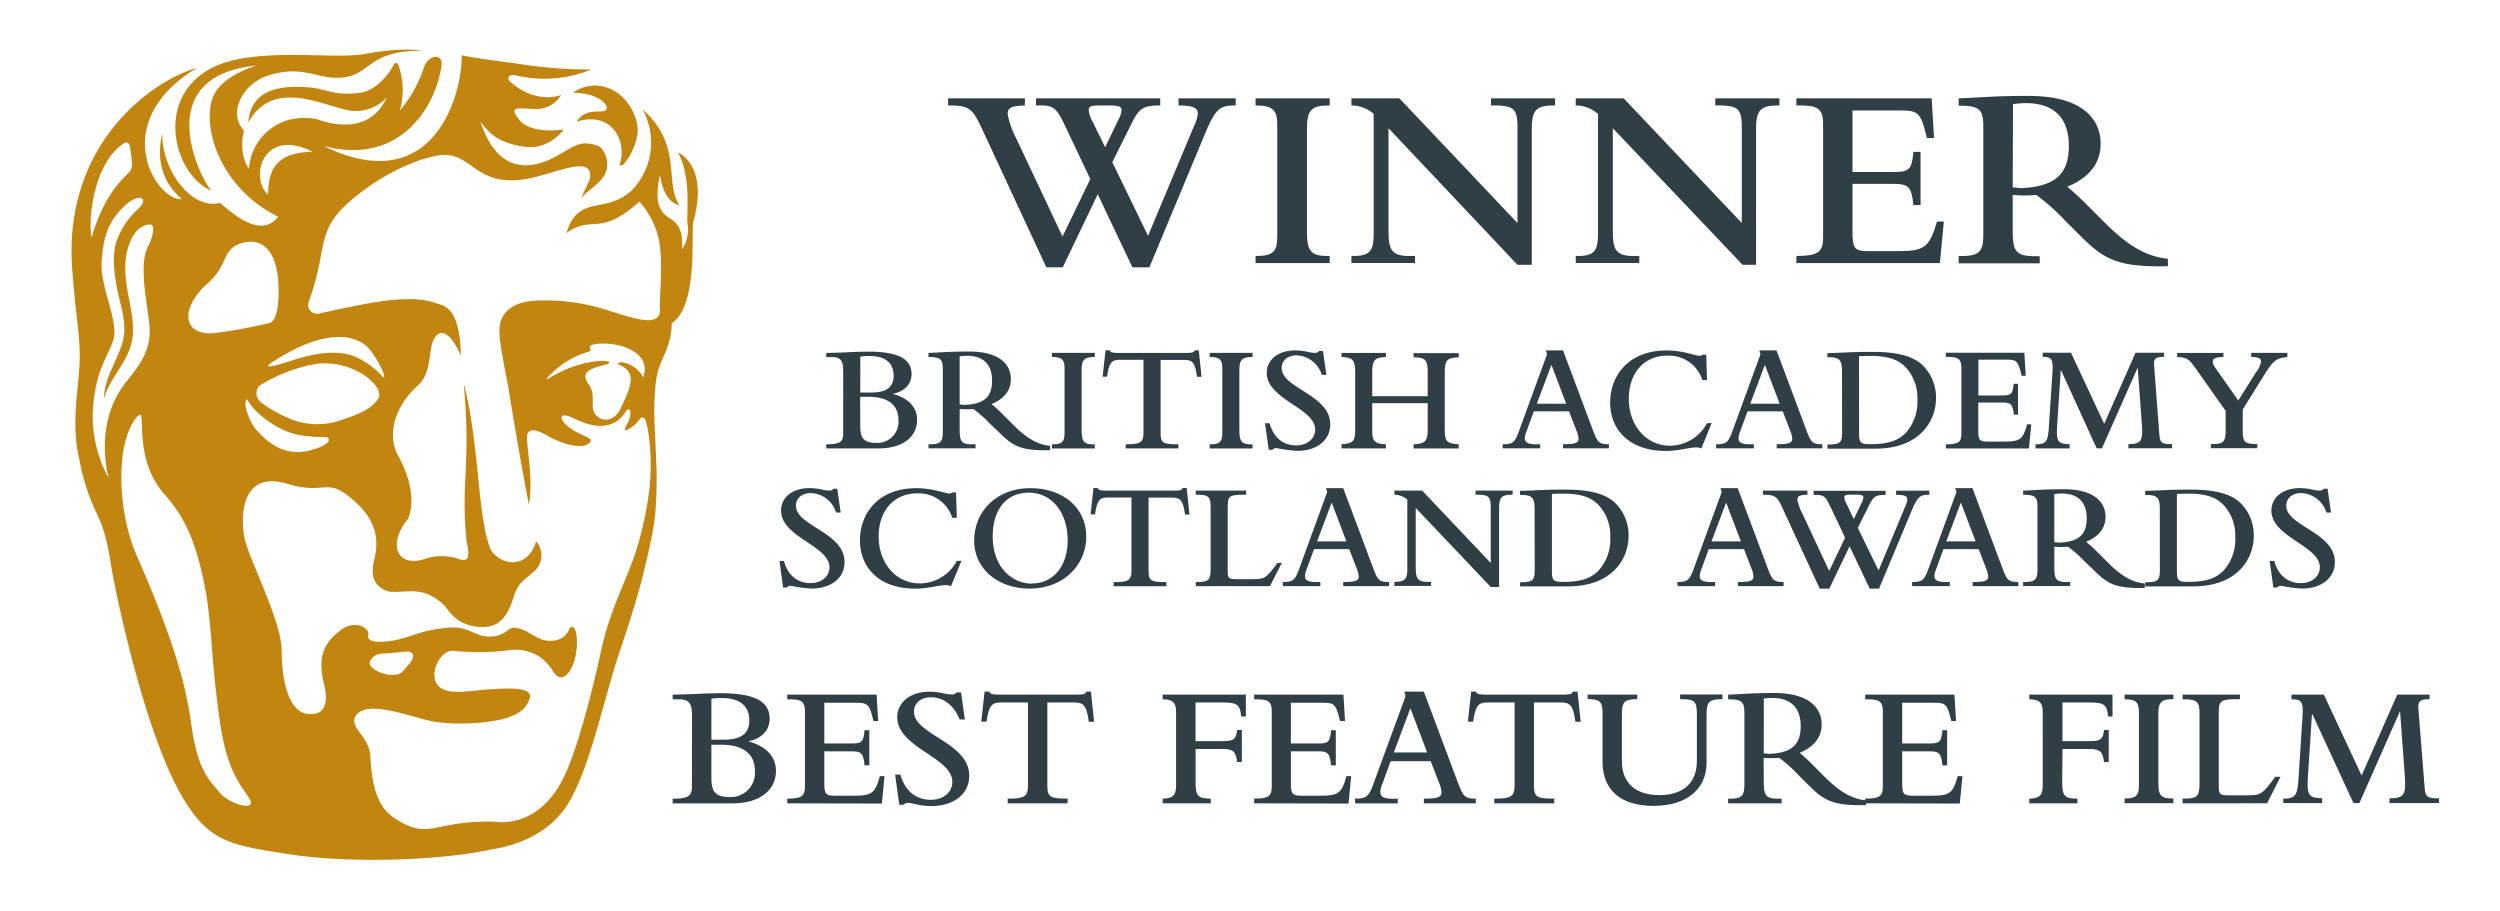 <svg xmlns="http://www.w3.org/2000/svg" preserveAspectRatio="xMinYMin" x="0px" y="0px" width="100%" height="100%" viewBox="0 0 472 172"><defs><style>.bafta-a{fill:#c28510;}.bafta-b{fill:#303e46;}</style></defs><path class="bafta-a" d="M41.36,149.51c-1.55-2-4-3.68-5.23-12.67-1.11-8.37-3.93-17.36-10.34-32-3.65-8.34-4-21.09-.09-25.94,2.57-3.22-1.22,7,5.37,14.45,3.87,4.38,6,8.94,7.72,18.07,1.22,6.4,1.05,13.71,2.82,25.42,1.41,9.31,4.07,11.52,5.54,14.07,1.35,2.35-3.93,1-5.79-1.41M20.51,90.26a24.15,24.15,0,0,1-3-12.14c.37-8.24,2.86-10.66,3.91-14s-2.51-9.86-2.23-14.61,1.19-7.78,4.6-10.87c2.38-2.16,4.6-1.38,2.23.87a14.6,14.6,0,0,0-4,6c-1,2.8-.49,7,.77,12s.58,6.79-.42,9.23c-1.5,3.65-2.52,4.9-2.8,8.67,1.12-4,4-6.3,5.18-10.34,1.68-6-3.17-12.86,0-19.81,1-2.27,2.8-3,3.73-2.85s.17,2.85-.39,3.81c-2.06,3.49-.26,11.16.12,15.14.42,4.41-1.57,7.28-4.25,10.57C18.06,79.18,20,88.1,20.51,90.26m2.16-62.67c.79-.65,1.73-1.34,1.94.55.24,2.1.67,3.53-.32,4.49-2.19,2.1-4.92,5.16-7,12.22-.68-3.17.28-13.1,5.36-17.26M39.34,53.38c3.87-3.44,2.49-6.48,6.48-7.53s6.29,1.89,6.71,7.13c.18,2.24.17,7.6-1.67,8a97.72,97.72,0,0,1-10.25,1.9c-6,.63-6.94-4.49-1.27-9.52M50.65,36.83C46.91,33.23,49.9,24,59,28.65c-8,.14-8.29,4.72-8.39,8.18M69.42,65.57A16.7,16.7,0,0,1,72.3,70.2c.34.83.31,1.31-.07.92a14.71,14.71,0,0,0-5.6-3.95c-3.67-1.27-8.2-.21-11.84,1-4.3,1.41-4.84,1.15-3.49.27,10.44-6.85,16-5,18.13-2.86m1.89,9.76c-1,1.68-3.18,2.77-7,4a13.52,13.52,0,0,1-10.45-.67A21.94,21.94,0,0,1,49.34,76,2.1,2.1,0,0,1,49,72.81a30.49,30.49,0,0,1,11-4.16,13.81,13.81,0,0,1,8.23,1.85c1.68,1,4.13,3.16,3.15,4.83M58.74,85c-4.82,1.21-7.85-1-10.47-4-1.09-1.25-2.65-5.17-1.58-5.59,1,2.24,5.79,6.19,10.14,6.78a26.91,26.91,0,0,0,4.54.33c1.19-.05,1.31,1.45-2.63,2.44m11.2,39.72c.88-1.36,1.83-1.25,3.47-1.35,1.34-.09,2-.22,3.36-.31s1.68,1,.42,2.41-1.37,2-3.18,2-4.94-1.38-4.07-2.74M121.39,71.3c-.85-2.36-4.62-3.54-4.73-2.55,3.42,1.41,2.9,3.46.43,8.54-1.06,2.16-3.44,2.61-4.74.86-.92-1.28,0-3.14-.79-4.85-.46-1-.73-.88-1-1.94-.49-2.17,4.54-2.3,4.47-2.93s-5.94-.52-11.64,3.14c-.29.16-.25-.18.8-1.13a16.54,16.54,0,0,1,6.41-3.87c1.77-.47.43-.57.85-1.25s7.24-1.08,9.73,2.49a3.66,3.66,0,0,1,.19,3.48M128,28.78c2.58,4.7,1.59,11.56,1.79,13.33a6.64,6.64,0,0,1-1.06,5c.3-2.44-.26-4.67-2-5.71-2.27-1.32-3.21-3.1-2.16-8.34.63,3.46,1.82,5.2,3.71,5.73-2.94-4.58.69-11.35-7-18.17A12.93,12.93,0,0,1,119.22,36c-4.88,4.49-10.11.6-12.26,8,4.93-3.57,6.07.93,13.77-5.93A16.58,16.58,0,0,1,124,43.75c1.48,4.54.44,11.75.61,14.38.29,4.34-5.81,1.58-11.82-.12a38,38,0,0,0-11.7-1.25c-3.73.23-6.49,1.74-6.77,5.11-.21,2.58,1.2,8.52,1.72,11.67.7,4.2,1.35,8.65,3.81,21.75,1-5.56-.8-12.3-.24-13.42s2-.59,3.69.36c3.08,1.77,6.89,2.74,8.14,1.25.57-.69-1.16-1.13-2.55-1.88-3.48-1.88-4-4.34-.39-2.54,2.82,1.41,7.08,2.59,9.56-1.24.49-.8,1-.64.95.11a4,4,0,0,1-.65,2.15c-.48.94-.71,1.6.64.75,1.63-1,1.62-1.91,2.23-2s.72.87,1,1.78a41.63,41.63,0,0,1,.39,11.58,64.59,64.59,0,0,1-2.28,11c-1.63,5.57-5.09,11.55-6.76,19.25-1.61,7.45-4.25,17.83-6.71,23.39-4.76,10.8-12.94,9.35-13.34,9.32-11.67-.41-12.47,3.8-19.22-.81-2.15-1.47-4.07-4.21-4.38-11.52-.16-3.66-3.83-5.39-2.92-7.37,1.74-3.81,10.8.09,15,.8s11,.29,14-.83c2.83-1.06,3.24-1.94,3.85-3.15,1.41-2.8-4.26-2.28-7.08-2.15-3.07.14-6.18.87-8.52.24-4.3-1.16-1.62-7.72,1.34-7.5a42.94,42.94,0,0,0,10.2-.07,8.66,8.66,0,0,1,6.11,1.23,9.46,9.46,0,0,1,2.62,2.9c.52.75,1.55,1.69,2.86,0,1.53-2,1.77-5.71,1.35-7.54-.25-1.1-.85-1.34-1.21-.68a3.54,3.54,0,0,1-3.28,2.27c-3.1.24-4.17-2.27-7.32-2.47a2.51,2.51,0,0,0-1.08.51,5.3,5.3,0,0,1-3.54,1.17c-2.66,0-3.83-2-7.66-1.68-5.77.52-7.2,2-10.92,2.51-2.94.42-4.54,0-4.19-1.15s-2.45-3.22-5.6-.6c-2.4,2-4.14,4.37-2.8,9.72.84,3.36.49,6.22-3.07,5.8s-4.88-6.21-4.88-11.88-6.17-17.25-7-21.23-.76-13,8.1-10.32c6.83,2.07,7.27-1,11.39,2.23,4.31,3.33,6.26,6.93,5,12-.49,1.94-.81,4.65,2.13,5.91,2,.86,5.44-.79,8.78,1.09s2.44,2.9,5.38,4.79a8.71,8.71,0,0,0,5.14.94C94.51,118,96,116,97,112.64c.78-2.56,1.85-3,3.69-4.64a4,4,0,0,0,.53-5.79c-1.85,6-7.6,4.11-8.72,1.17-2.37-6.2-2-19.7-4.94-31,1.4,16.23-.61,18,.52,29.75.09.88,1.38,4.58-1.61,3.35a10,10,0,0,0-6.4.09c-4.94,1.57-7.1-2.63-3-7.67,1.4-3.51.21-8.08-1.89-11.85s-.8-9.22,3.67-13.22c2.9-2.6,1.9-7.05,3.18-9,1.47-2.21,3.34-.32,5,3.29-.14-4.62-.88-8.58-3.67-9.55s-4.55-1.26-8.6-1-11.86,2.06-14.3,2.57A1.69,1.69,0,0,1,58.28,57c4.25-11.64.34-13.87,11.06-21.57C75.11,31.3,81.27,29.25,84,29.25c5.57,0,6.31,7.15,17.74,4,5.63-1.57,9.77-3.26,9.68.07,0,.91-1.14,2.49-1.67,4.21.47-1,2-1.75,3.65-3.49,2.46-2.54.7-6.1-.48-6.5-3.35-1.16-4.36,0-7.72,1.87S94.39,34.21,90.72,23C92,24.56,93.47,27,99.34,27.74c4.38.52,7.12-3.29,7.12-3.29s-6.29,1-8.46-1.87c-1.82-2.38-.7-2.19,2.86-2a5.46,5.46,0,0,0,5.08-2.65s-4.63,1.93-9.61-2.51c-.71-.64-.26-1.51,1-1.2a23.46,23.46,0,0,0,14.33-1.1,87,87,0,0,1-14.52-1.19c-3.47-.42-8.85-1.19-10-1.51.31,6-4.53,27.62-26,17.16,14.9,3.88,21.4-8.19,22.24-15.42.23-2-2.46-2-3.36.63a24.37,24.37,0,0,1-4.53,8.07,14,14,0,0,0-.32-8.7c-.13-.32-.56-.41-.89.17-1.31,2.44-3.82,5-6.67,5.24-4.62.51-6-.8-9.28-1.07-5.5-.46-11,.4-11.45,6.63,4.84-8.83,15-2.64,19.55-2.22A7.85,7.85,0,0,0,73,18.42c-3.65,8.06-12.71,4.17-13.21,4.08a12,12,0,0,0-5.08.09A10.26,10.26,0,0,0,47,31.9s-2.06-2.62-.94-7.24c-3.15-3.36-.21-9,4.82-10.49,6.89-2,9,1.05,14.06.43s4.67-5.08,14.67-5c-2-.42-6-.29-10.6.57-6.61,1.26-23-1.9-30.66,3.64C29.16,20.32,33.57,33.53,39.94,36c-1.66-1.42-12.26-21.55,8.45-23.63-3.4,1.13-6.68,2.89-8,5.55-2.51,5.24.72,17.37,12.12,23-3.45,4.53-9.36-1.37-11-2.62-5.28,1.43-11.06-6.19-10.87-13.21C29.1,31.95,32,35.56,34.34,37.59c-4.77.48-14.29-14.41,2.85-24.77C29.1,15,11.92,26.86,13.63,50.67c.71,10,1.71,13.34,1.35,18.74s-1.5,10.81,0,17.34A40.54,40.54,0,0,0,18,96.4c.83,1.77,2,3.8,3,10.51.52,3.32,6.27,32.49,14.13,44.71,4.73,7.35,8.54,8,19.67,9.69s27.82,1.22,37.69-.88c1.18-.25,10.4-1.2,15-9.09,3.92-6.71,6.45-18.92,9.22-27.48,1.37-4,3.54-10.53,4.89-16.14,1.93-8,2.38-10.2,2.38-18.41,0,.05-.25-6.45-.37-8.75s-.19-7.47.6-10.43c.7-2.62,2.61-5,2.61-9.1,4.61-3,3.83-14.63,4-18.84,2.94-10.32-2-13-2.82-13.41m-13.61-8c-.84.73-3.67-.63-5.56,2.2,6.76-2.15,9.54,3.81,8.22,7.84-.21.55.34.51.73.15a11.68,11.68,0,0,0,2.59-5.78c.28-2.94-1.92-7.38-5.67-8.61a6.87,6.87,0,0,0-6.51.95c5,0,7,2.52,6.19,3.25"/><path class="bafta-b" d="M185.3,24.11c-1.75-3.8-2.5-4.2-6.3-4.2V18.56h14.5v1.35c-2.55.1-3.25.4-3.25,1.65a16.39,16.39,0,0,0,1.65,4.65l8.7,18.45,5.25-10.85-4.6-9.7c-1.9-4.05-2.35-4.25-5.65-4.2V18.56h23.45v1.35c-3.45.05-4,.45-5.8,4.2L210,30.62l6.75,13.9,8.65-20.65a7,7,0,0,0,.75-2.45c0-1.1-1-1.5-3.65-1.5V18.56h10.8v1.35c-2.8.05-3.65.2-5.8,5.35L217,50.47h-3.2l-6.55-13.8-6.6,13.8h-3.1Zm25.9-1.6a4.21,4.21,0,0,0,.55-1.7c0-.65-.5-.9-2.15-.9h-1.85c-1.75,0-2.2.2-2.2.85A5.63,5.63,0,0,0,206.3,23l2.35,4.8Z"/><path class="bafta-b" d="M237.05,18.56h14v1.35c-3.35,0-4.3.75-4.3,4.3V43.67c0,3.75.7,4.75,4.3,4.65v1.35h-14V48.32c4,.1,4.1-1.45,4.1-4.3V23.67c0-2.7-.65-3.8-4.1-3.75Z"/><path class="bafta-b" d="M262.15,24.21v19.2c0,3.9.5,5.15,5,4.9v1.35h-12V48.32c3.6.1,4.2-1,4.2-4.3V21.51a6.36,6.36,0,0,0-4.2-1.6V18.56h9.05l22.3,23.55V24.21c0-3.75-.6-4.35-5-4.3V18.56h12.1v1.35c-3.35,0-4.4.6-4.4,4.4V50h-2.7Z"/><path class="bafta-b" d="M304.5,24.21v19.2c0,3.9.5,5.15,5,4.9v1.35h-12V48.32c3.6.1,4.2-1,4.2-4.3V21.51a6.36,6.36,0,0,0-4.2-1.6V18.56h9.05l22.3,23.55V24.21c0-3.75-.6-4.35-5-4.3V18.56h12.1v1.35c-3.35,0-4.4.6-4.4,4.4V50H329Z"/><path class="bafta-b" d="M339.15,49.67V48.32c4,0,5.05-.65,5.05-3.45V23.31c0-3.3-1.65-3.4-5.05-3.4V18.56H364.7l.45,7.5H363.8l-.25-1c-1-4.1-1.8-4.2-5-4.2h-8.8V32.47h7.75c2.9,0,3.45-.35,3.75-3.8h1.35V38.72h-1.35c-.35-3.55-1-4-3.75-4h-7.75v9.1c0,3.1.4,3.6,3,3.6h5.55c5,0,6-.7,7.4-5.6H367l-.75,7.85Z"/><path class="bafta-b" d="M380,43.37c0,4.3.55,5.1,5.1,5v1.35H369.8V48.32c4.2.15,4.65-1,4.65-4.3V24c0-3.25-.55-4.05-4.65-4.05V18.56c1.15,0,3.7-.2,7.15-.35,2.65-.1,5.1-.1,6.1-.1,10.1,0,13.55,4.4,13.55,9,0,3.7-2.1,6.4-6.3,8.15a47,47,0,0,1,3.75,3.45l3.25,3.25c4.45,4.45,7.85,6.45,12,6.9v1.4c-9.85.25-12.3-1.5-16.8-6l-2.65-2.65a38.54,38.54,0,0,0-5.4-4.8,26.44,26.44,0,0,1-4.45,0Zm0-8c.35,0,1.3.15,1.6.15,6.65-.3,9-2.85,9-8s-2.7-8.05-8.15-8.05a15.39,15.39,0,0,0-2.4.2Z"/><path class="bafta-b" d="M159.2,70.34c0-1.94-.2-2.93-2.2-2.93h-1v-.78c.93,0,2.67-.06,4-.12,1.1-.06,2.84-.12,3.86-.12,5,0,8.24,1,8.24,4.23,0,1.89-1.31,3.28-3.45,3.71v.06c2.87.78,4.5,2.52,4.5,4.87,0,2.93-2.32,5.4-7.31,5.4H156v-.78c2.55,0,3.19-.41,3.19-2Zm3.22,3.77h2.12c2.76,0,4.18-1,4.18-3.16s-1.25-3.74-4.58-3.74a11.58,11.58,0,0,0-1.71.12Zm0,6.32c0,2.23.61,3.19,3,3.19a4,4,0,0,0,4.21-4.29c0-2.9-2-4.41-5.63-4.41h-1.6Z"/><path class="bafta-b" d="M181.18,81c0,2.49.32,3,3,2.87v.78h-8.88v-.78c2.44.09,2.7-.58,2.7-2.49V69.76c0-1.89-.32-2.35-2.7-2.35v-.78c.67,0,2.15-.12,4.15-.2,1.54-.06,3-.06,3.54-.06,5.86,0,7.86,2.55,7.86,5.19,0,2.15-1.22,3.71-3.65,4.73a27.2,27.2,0,0,1,2.18,2l1.89,1.89c2.58,2.58,4.55,3.74,7,4V85c-5.71.15-7.14-.87-9.75-3.48L186.9,80a22.33,22.33,0,0,0-3.13-2.78,15.34,15.34,0,0,1-2.58,0Zm0-4.64c.2,0,.75.09.93.09,3.86-.17,5.19-1.65,5.19-4.61s-1.57-4.67-4.73-4.67a8.93,8.93,0,0,0-1.39.12Z"/><path class="bafta-b" d="M198.61,66.62h8.09v.78c-1.94,0-2.49.44-2.49,2.49V81.19c0,2.18.41,2.76,2.49,2.7v.78h-8.09v-.78c2.29.06,2.38-.84,2.38-2.49V69.58c0-1.57-.38-2.2-2.38-2.18Z"/><path class="bafta-b" d="M208.73,66.13h.78a.66.66,0,0,0,.46.41,7.18,7.18,0,0,0,1.42.09h12.27c1.48,0,1.71-.06,1.89-.49h.78l.52,5H226c-.41-3-1-3.19-2.73-3.19h-4.15V81.59c0,2,.32,2.29,3.36,2.29v.78h-9.95v-.78c2.9,0,3.36-.38,3.36-2.29V67.93h-4.15c-1.71,0-2.29.17-2.73,3.19h-.84Z"/><path class="bafta-b" d="M228.39,66.62h8.09v.78c-1.94,0-2.49.44-2.49,2.49V81.19c0,2.18.41,2.76,2.49,2.7v.78h-8.09v-.78c2.29.06,2.38-.84,2.38-2.49V69.58c0-1.57-.38-2.2-2.38-2.18Z"/><path class="bafta-b" d="M238.83,79.91h.87c.73,2.67,2.52,4.18,5,4.18,2.12,0,3.6-1.25,3.6-3,0-4.06-9.14-5.66-9.14-10.7,0-2.49,2.2-4.23,5.31-4.23a10.74,10.74,0,0,1,2.23.23,7.92,7.92,0,0,0,1.54.23.93.93,0,0,0,.81-.35h.73l.64,4.5h-.87a5.18,5.18,0,0,0-4.73-3.68c-1.86,0-2.84,1.1-2.84,2.38,0,3.89,9.17,5,9.17,10.65,0,3-2.52,5-6.24,5a26.36,26.36,0,0,1-3.89-.52.93.93,0,0,0-.78.32h-.7Z"/><path class="bafta-b" d="M259.08,81.36c0,1.68.26,2.47,2.58,2.52v.78h-8.38v-.78c2.35-.15,2.58-.78,2.58-2.73V70.34c0-2.18-.32-2.9-2.58-2.93v-.78h8.38v.78c-2.18.09-2.58.55-2.58,3.07V74.8h10.47V70.45c0-2.35-.29-3-2.67-3v-.78h8.53v.78c-2.29.12-2.64.61-2.64,2.84V81.19c0,2.06.32,2.55,2.64,2.7v.78h-8.53v-.78c2.26-.09,2.67-.7,2.67-2.76v-5H259.08Z"/><path class="bafta-b" d="M283.7,83.88c1.94,0,2.32-.35,3.13-2.61l5.25-14.39-.23-.73h3.25l5.66,15.11c.84,2.26,1.13,2.61,3,2.61v.78H295.1v-.78c2.29,0,2.93-.23,2.93-1.07a4.93,4.93,0,0,0-.41-1.54l-1.39-3.6h-6.64l-1.42,3.86a3.72,3.72,0,0,0-.29,1.22c0,.84.58,1.22,2.9,1.13v.78H283.7Zm12-7.66-2.79-7.34-2.76,7.34Z"/><path class="bafta-b" d="M321.21,84.67a2.15,2.15,0,0,0-1-.2c-1.31,0-3.31.67-5.77.67C307.69,85.13,304,81.19,304,76c0-4.93,3.31-9.83,10.65-9.83,3.16,0,5.4,1,6.24,1a.66.66,0,0,0,.52-.2h.73l.14,4.79h-.87a6.62,6.62,0,0,0-6.64-4.61c-4.35,0-7.25,3.25-7.25,8.15,0,5.08,3.34,8.85,7.77,8.85a8,8,0,0,0,7-4.26h.87Z"/><path class="bafta-b" d="M324,83.88c1.94,0,2.32-.35,3.13-2.61l5.25-14.39-.23-.73h3.25l5.66,15.11c.84,2.26,1.13,2.61,3,2.61v.78h-8.61v-.78c2.29,0,2.93-.23,2.93-1.07a4.93,4.93,0,0,0-.41-1.54l-1.39-3.6h-6.64l-1.42,3.86a3.72,3.72,0,0,0-.29,1.22c0,.84.58,1.22,2.9,1.13v.78H324Zm12-7.66-2.79-7.34-2.76,7.34Z"/><path class="bafta-b" d="M347.77,70c0-2.12-.55-2.58-2.76-2.55v-.78c.84,0,3.34-.12,4.55-.17,1.57-.06,3-.06,4.15-.06,4.38,0,7.54.78,9.31,2.55a8.51,8.51,0,0,1,2.5,6.18c0,4.26-3,9.54-11.49,9.54h-9v-.78c2.47,0,2.76-.41,2.76-2.35ZM351,81.77c0,1.83.26,2.09,2.15,2.09,3.48,0,5.28-.75,6.61-2.09A8.69,8.69,0,0,0,362,75.53a8.51,8.51,0,0,0-2.23-6.21c-1.45-1.45-3.28-2.12-6.67-2.12-.49,0-1.39,0-2.12.06Z"/><path class="bafta-b" d="M367.38,84.67v-.78c2.35,0,2.93-.38,2.93-2V69.38c0-1.91-1-2-2.93-2v-.78H382.2l.26,4.35h-.78l-.15-.61c-.58-2.38-1-2.44-2.9-2.44h-5.11v6.76H378c1.68,0,2-.2,2.18-2.2H381v5.83h-.78C380,76.25,379.62,76,378,76h-4.5v5.28c0,1.8.23,2.09,1.71,2.09h3.22c2.93,0,3.51-.41,4.29-3.25h.78l-.44,4.55Z"/><path class="bafta-b" d="M384.31,83.88c1.8,0,2.32-.32,2.49-2.84l.7-10.67c.17-2.58-.15-3-1.83-3v-.78H391l6.27,13.43,5.92-13.43h5.37v.78c-1.62,0-2,.35-1.86,1.68l1,13.2c.12,1.48.67,1.6,2.38,1.6v.78h-8.24v-.78c2.38,0,2.79-.58,2.55-3.65l-.78-10.7h-.06l-6.7,15.14h-1L389.13,69.9h-.06l-.7,10.73c-.2,3.1.46,3.1,2.38,3.25v.78h-6.44Z"/><path class="bafta-b" d="M414.68,69.76c-1.45-2.09-1.83-2.26-3.63-2.35v-.78h8.73v.78c-1.57,0-2,.32-2,.84s.23.87,1,1.94l3.8,5.42,3.31-5.25a4.93,4.93,0,0,0,1-2.06c0-.64-.55-.9-1.86-.9v-.78h6.82v.78c-2.12.23-2.64.61-4.5,3.6l-3.92,6.32v4c0,2.15.35,2.52,2.75,2.52v.78h-8.76v-.78c2.2,0,2.79-.2,2.79-2.61V77.59Z"/><path class="bafta-b" d="M147.17,105.91H148c.73,2.67,2.52,4.18,5,4.18,2.12,0,3.6-1.25,3.6-3,0-4.06-9.14-5.66-9.14-10.7,0-2.49,2.2-4.23,5.31-4.23a10.67,10.67,0,0,1,2.23.23,8,8,0,0,0,1.54.23.93.93,0,0,0,.81-.35h.73l.64,4.5h-.87a5.18,5.18,0,0,0-4.73-3.68c-1.86,0-2.84,1.1-2.84,2.38,0,3.89,9.17,5,9.17,10.65,0,3-2.52,5-6.24,5a26.38,26.38,0,0,1-3.89-.52.93.93,0,0,0-.78.32h-.7Z"/><path class="bafta-b" d="M179.54,110.67a2.15,2.15,0,0,0-1-.2c-1.31,0-3.31.67-5.77.67-6.76,0-10.41-3.95-10.41-9.14,0-4.93,3.31-9.83,10.65-9.83,3.16,0,5.4,1,6.24,1a.66.66,0,0,0,.52-.2h.73l.15,4.79h-.87a6.62,6.62,0,0,0-6.64-4.61c-4.35,0-7.25,3.25-7.25,8.15,0,5.08,3.34,8.85,7.77,8.85a8,8,0,0,0,7-4.26h.87Z"/><path class="bafta-b" d="M194.5,92.16c6.27,0,10.59,3.74,10.59,9.17,0,5.22-4.18,9.8-10.7,9.8-6.06,0-10.47-3.8-10.47-9C183.91,96.34,188.35,92.16,194.5,92.16Zm.35,18c4,0,6.73-3.28,6.73-8.15,0-5.25-3-9-7.31-9s-6.85,3.19-6.85,8.27C187.42,107.19,191.16,110.2,194.85,110.2Z"/><path class="bafta-b" d="M206.45,92.13h.78a.66.66,0,0,0,.46.41,7.14,7.14,0,0,0,1.42.09h12.27c1.48,0,1.71-.06,1.89-.49h.78l.52,5h-.84c-.41-3-1-3.19-2.73-3.19h-4.15v13.66c0,2,.32,2.29,3.36,2.29v.78h-9.95v-.78c2.9,0,3.36-.38,3.36-2.29V93.93h-4.15c-1.71,0-2.29.17-2.73,3.19h-.84Z"/><path class="bafta-b" d="M225.76,110.67v-.78c2.32,0,2.81-.2,2.81-2.49V95.9c0-2-.2-2.55-2.81-2.5v-.78h9.51v.78c-3.13,0-3.48.12-3.48,2.29v12.24c0,1.19.23,1.42,1.57,1.42h3c2.47,0,2.64-.12,4.82-3.07H242l-2.23,4.38Z"/><path class="bafta-b" d="M242.2,109.88c1.94,0,2.32-.35,3.13-2.61l5.25-14.39-.23-.72h3.25l5.66,15.11c.84,2.26,1.13,2.61,3,2.61v.78H253.6v-.78c2.29,0,2.93-.23,2.93-1.07a4.93,4.93,0,0,0-.41-1.54l-1.39-3.6h-6.64l-1.42,3.86a3.72,3.72,0,0,0-.29,1.22c0,.84.58,1.22,2.9,1.13v.78H242.2Zm12-7.66-2.78-7.34-2.76,7.34Z"/><path class="bafta-b" d="M267.29,95.9V107c0,2.26.29,3,2.9,2.84v.78h-6.93v-.78c2.09.06,2.44-.61,2.44-2.49V94.34a3.69,3.69,0,0,0-2.44-.93v-.78h5.25l12.94,13.66V95.9c0-2.18-.35-2.52-2.87-2.5v-.78h7v.78c-1.94,0-2.55.35-2.55,2.55v14.88h-1.57Z"/><path class="bafta-b" d="M289.73,96c0-2.12-.55-2.58-2.76-2.55v-.78c.84,0,3.34-.12,4.55-.17,1.57-.06,3-.06,4.15-.06,4.38,0,7.54.78,9.31,2.55a8.51,8.51,0,0,1,2.5,6.18c0,4.26-3,9.54-11.49,9.54h-9v-.78c2.47,0,2.76-.41,2.76-2.35ZM293,107.77c0,1.83.26,2.09,2.15,2.09,3.48,0,5.28-.75,6.61-2.09a8.69,8.69,0,0,0,2.26-6.24,8.51,8.51,0,0,0-2.23-6.21c-1.45-1.45-3.28-2.12-6.67-2.12-.49,0-1.39,0-2.12.06Z"/><path class="bafta-b" d="M316.68,109.88c1.94,0,2.32-.35,3.13-2.61l5.25-14.39-.23-.72h3.25l5.66,15.11c.84,2.26,1.13,2.61,3,2.61v.78h-8.61v-.78c2.29,0,2.93-.23,2.93-1.07a4.93,4.93,0,0,0-.41-1.54l-1.39-3.6h-6.64l-1.42,3.86a3.72,3.72,0,0,0-.29,1.22c0,.84.58,1.22,2.9,1.13v.78h-7.08Zm12-7.66-2.79-7.34-2.76,7.34Z"/><path class="bafta-b" d="M336.49,95.84c-1-2.2-1.45-2.44-3.66-2.44v-.78h8.41v.78c-1.48.06-1.89.23-1.89,1a9.54,9.54,0,0,0,1,2.7l5,10.7,3-6.29-2.67-5.63c-1.1-2.35-1.36-2.46-3.28-2.44v-.78h13.6v.78c-2,0-2.29.26-3.36,2.44l-1.89,3.77,3.92,8.06,5-12a4.06,4.06,0,0,0,.43-1.42c0-.64-.55-.87-2.12-.87v-.78h6.27v.78c-1.62,0-2.12.12-3.37,3.1l-6.12,14.62H353l-3.8-8-3.83,8h-1.8Zm15-.93a2.46,2.46,0,0,0,.32-1c0-.38-.29-.52-1.25-.52h-1.07c-1,0-1.28.12-1.28.49a3.26,3.26,0,0,0,.44,1.3L350,98Z"/><path class="bafta-b" d="M361,109.88c1.94,0,2.32-.35,3.13-2.61l5.25-14.39-.23-.72h3.25l5.66,15.11c.84,2.26,1.13,2.61,3,2.61v.78h-8.62v-.78c2.29,0,2.93-.23,2.93-1.07a4.93,4.93,0,0,0-.41-1.54l-1.39-3.6h-6.64l-1.42,3.86a3.72,3.72,0,0,0-.29,1.22c0,.84.58,1.22,2.9,1.13v.78H361Zm12-7.66-2.79-7.34-2.75,7.34Z"/><path class="bafta-b" d="M387.85,107c0,2.49.32,3,3,2.87v.78h-8.88v-.78c2.44.09,2.7-.58,2.7-2.49V95.76c0-1.89-.32-2.35-2.7-2.35v-.78c.67,0,2.15-.12,4.15-.2,1.54-.06,3-.06,3.54-.06,5.86,0,7.86,2.55,7.86,5.19,0,2.15-1.22,3.71-3.66,4.73a27,27,0,0,1,2.18,2l1.89,1.88c2.58,2.58,4.55,3.74,7,4V111c-5.71.15-7.14-.87-9.75-3.48L393.57,106a22.36,22.36,0,0,0-3.13-2.78,15.38,15.38,0,0,1-2.58,0Zm0-4.64c.2,0,.75.09.93.09,3.86-.17,5.19-1.65,5.19-4.61s-1.57-4.67-4.73-4.67a9,9,0,0,0-1.39.12Z"/><path class="bafta-b" d="M407.77,96c0-2.12-.55-2.58-2.76-2.55v-.78c.84,0,3.34-.12,4.55-.17,1.57-.06,3-.06,4.15-.06,4.38,0,7.54.78,9.31,2.55a8.51,8.51,0,0,1,2.49,6.18c0,4.26-3,9.54-11.49,9.54h-9v-.78c2.47,0,2.76-.41,2.76-2.35ZM411,107.77c0,1.83.26,2.09,2.15,2.09,3.48,0,5.28-.75,6.61-2.09a8.69,8.69,0,0,0,2.26-6.24,8.51,8.51,0,0,0-2.23-6.21c-1.45-1.45-3.28-2.12-6.67-2.12-.49,0-1.39,0-2.12.06Z"/><path class="bafta-b" d="M428.51,105.91h.87c.72,2.67,2.52,4.18,5,4.18,2.12,0,3.6-1.25,3.6-3,0-4.06-9.14-5.66-9.14-10.7,0-2.49,2.2-4.23,5.31-4.23a10.67,10.67,0,0,1,2.23.23,8,8,0,0,0,1.54.23.93.93,0,0,0,.81-.35h.72l.64,4.5h-.87a5.18,5.18,0,0,0-4.73-3.68c-1.86,0-2.84,1.1-2.84,2.38,0,3.89,9.17,5,9.17,10.65,0,3-2.52,5-6.24,5a26.38,26.38,0,0,1-3.89-.52.93.93,0,0,0-.78.32h-.7Z"/><path class="bafta-b" d="M130.65,135.36c0-2.21-.23-3.33-2.51-3.33H127v-.89c1.06,0,3-.07,4.55-.13,1.25-.07,3.23-.13,4.39-.13,5.64,0,9.37,1.09,9.37,4.82,0,2.15-1.48,3.73-3.93,4.22V140c3.27.89,5.12,2.87,5.12,5.54,0,3.33-2.64,6.14-8.32,6.14H127v-.89c2.9,0,3.63-.46,3.63-2.28Zm3.66,4.29h2.41c3.14,0,4.75-1.15,4.75-3.6s-1.42-4.26-5.21-4.26a13.09,13.09,0,0,0-1.95.13Zm0,7.2c0,2.54.69,3.63,3.43,3.63a4.57,4.57,0,0,0,4.79-4.88c0-3.3-2.24-5-6.4-5h-1.82Z"/><path class="bafta-b" d="M148.64,151.67v-.89c2.67,0,3.33-.43,3.33-2.28V134.27c0-2.18-1.09-2.24-3.33-2.24v-.89H165.5l.3,5h-.89l-.17-.69c-.66-2.71-1.19-2.77-3.3-2.77h-5.81v7.69h5.12c1.91,0,2.28-.23,2.48-2.51h.89v6.63h-.89c-.23-2.34-.66-2.64-2.48-2.64h-5.12v6c0,2,.26,2.38,1.95,2.38h3.66c3.33,0,4-.46,4.88-3.7H167l-.5,5.18Z"/><path class="bafta-b" d="M169,146.25h1c.83,3,2.87,4.75,5.71,4.75,2.41,0,4.09-1.42,4.09-3.4,0-4.62-10.4-6.44-10.4-12.18,0-2.84,2.51-4.82,6-4.82a12.33,12.33,0,0,1,2.54.26,9,9,0,0,0,1.75.26,1.06,1.06,0,0,0,.92-.4h.83l.73,5.12h-1c-1-2.61-3-4.19-5.38-4.19-2.11,0-3.23,1.25-3.23,2.71,0,4.42,10.43,5.74,10.43,12.11,0,3.4-2.87,5.71-7.1,5.71-2.48,0-3.5-.59-4.42-.59a1.06,1.06,0,0,0-.89.36h-.79Z"/><path class="bafta-b" d="M185.89,130.58h.89a.75.75,0,0,0,.53.46,8.24,8.24,0,0,0,1.62.1h14c1.68,0,1.95-.07,2.15-.56h.89l.59,5.68h-1c-.46-3.43-1.12-3.63-3.1-3.63h-4.72v15.54c0,2.24.36,2.61,3.83,2.61v.89H190.25v-.89c3.3,0,3.83-.43,3.83-2.61V132.62h-4.72c-1.95,0-2.61.2-3.1,3.63h-1Z"/><path class="bafta-b" d="M225.72,147.61c0,2.61.4,3.17,2.87,3.17v.89h-9.08v-.89c2.11,0,2.54-.83,2.54-2.57V134.44c0-1.81-.66-2.41-2.54-2.41v-.89h15.71v4.13h-.89c-.17-2.21-.76-2.64-3.43-2.64h-5.18v7.29h5.18c2,0,2.48-.33,2.67-2.11h.89v6.07h-.89c-.23-2-.73-2.47-2.84-2.47h-5Z"/><path class="bafta-b" d="M236.78,151.67v-.89c2.67,0,3.33-.43,3.33-2.28V134.27c0-2.18-1.09-2.24-3.33-2.24v-.89h16.86l.3,5H253l-.17-.69c-.66-2.71-1.19-2.77-3.3-2.77h-5.81v7.69h5.12c1.91,0,2.28-.23,2.47-2.51h.89v6.63h-.89c-.23-2.34-.66-2.64-2.47-2.64h-5.12v6c0,2,.26,2.38,1.95,2.38h3.66c3.33,0,4-.46,4.88-3.7h.89l-.5,5.18Z"/><path class="bafta-b" d="M255.82,150.78c2.21,0,2.64-.4,3.56-3l6-16.37-.26-.83h3.7l6.44,17.2c1,2.57,1.29,3,3.37,3v.89h-9.8v-.89c2.61,0,3.33-.26,3.33-1.22a5.6,5.6,0,0,0-.46-1.75l-1.58-4.09h-7.56l-1.62,4.39a4.25,4.25,0,0,0-.33,1.39c0,1,.66,1.39,3.3,1.29v.89h-8.05Zm13.63-8.71-3.17-8.35-3.13,8.35Z"/><path class="bafta-b" d="M277.76,130.58h.89a.75.75,0,0,0,.53.46,8.24,8.24,0,0,0,1.62.1h14c1.68,0,1.95-.07,2.15-.56h.89l.59,5.68h-1c-.46-3.43-1.12-3.63-3.1-3.63h-4.72v15.54c0,2.24.36,2.61,3.83,2.61v.89H282.12v-.89c3.3,0,3.83-.43,3.83-2.61V132.62h-4.72c-1.95,0-2.61.2-3.1,3.63h-1Z"/><path class="bafta-b" d="M299.74,131.14h9.37V132c-2.44,0-2.9.53-2.9,2.84v8.88c0,4.39,2.94,6.4,7.06,6.4,3.66,0,7.1-1.58,7.1-6.47v-8.81c0-2.57-.5-2.84-3.17-2.84v-.89h8V132c-2.51,0-3,.53-3,2.84V144c0,5.18-4,8.15-10,8.15-6.27,0-9.64-3-9.64-8.38v-9.27c0-2-.53-2.51-2.81-2.51Z"/><path class="bafta-b" d="M333,147.51c0,2.84.36,3.37,3.37,3.27v.89h-10.1v-.89c2.77.1,3.07-.66,3.07-2.84V134.7c0-2.15-.36-2.67-3.07-2.67v-.89c.76,0,2.44-.13,4.72-.23,1.75-.07,3.37-.07,4-.07,6.67,0,8.94,2.91,8.94,5.91,0,2.44-1.39,4.22-4.16,5.38a31.06,31.06,0,0,1,2.48,2.28l2.14,2.15c2.94,2.94,5.18,4.26,7.92,4.55V152c-6.5.17-8.12-1-11.09-4l-1.75-1.75a25.38,25.38,0,0,0-3.56-3.17,17.55,17.55,0,0,1-2.94,0Zm0-5.28c.23,0,.86.1,1.06.1,4.39-.2,5.91-1.88,5.91-5.25s-1.78-5.31-5.38-5.31a10.12,10.12,0,0,0-1.58.13Z"/><path class="bafta-b" d="M352.15,151.67v-.89c2.67,0,3.33-.43,3.33-2.28V134.27c0-2.18-1.09-2.24-3.33-2.24v-.89H369l.3,5h-.89l-.17-.69c-.66-2.71-1.19-2.77-3.3-2.77h-5.81v7.69h5.12c1.91,0,2.28-.23,2.48-2.51h.89v6.63h-.89c-.23-2.34-.66-2.64-2.48-2.64h-5.12v6c0,2,.26,2.38,1.95,2.38h3.66c3.33,0,4-.46,4.88-3.7h.89l-.5,5.18Z"/><path class="bafta-b" d="M389.34,147.61c0,2.61.4,3.17,2.87,3.17v.89h-9.08v-.89c2.11,0,2.54-.83,2.54-2.57V134.44c0-1.81-.66-2.41-2.54-2.41v-.89h15.71v4.13H398c-.17-2.21-.76-2.64-3.43-2.64h-5.18v7.29h5.18c2,0,2.48-.33,2.67-2.11h.89v6.07h-.89c-.23-2-.73-2.47-2.84-2.47h-5Z"/><path class="bafta-b" d="M401.12,131.14h9.21V132c-2.21,0-2.84.49-2.84,2.84v12.84c0,2.48.46,3.14,2.84,3.07v.89h-9.21v-.89c2.61.07,2.71-1,2.71-2.84V134.5c0-1.78-.43-2.51-2.71-2.47Z"/><path class="bafta-b" d="M412.07,151.67v-.89c2.64,0,3.2-.23,3.2-2.84V134.87c0-2.24-.23-2.9-3.2-2.84v-.89H422.9V132c-3.56,0-4,.13-4,2.61v13.93c0,1.35.26,1.62,1.78,1.62h3.4c2.81,0,3-.13,5.48-3.5h1l-2.54,5Z"/><path class="bafta-b" d="M431.08,150.78c2,0,2.64-.36,2.84-3.23l.79-12.15c.2-2.94-.17-3.37-2.08-3.37v-.89h6.11l7.13,15.28,6.73-15.28h6.11V132c-1.85,0-2.24.4-2.11,1.91l1.19,15c.13,1.68.76,1.82,2.71,1.82v.89h-9.37v-.89c2.71,0,3.17-.66,2.9-4.16l-.89-12.18h-.07l-7.62,17.23h-1.12l-7.76-16.8h-.07l-.79,12.21c-.23,3.53.53,3.53,2.71,3.7v.89h-7.33Z"/></svg>